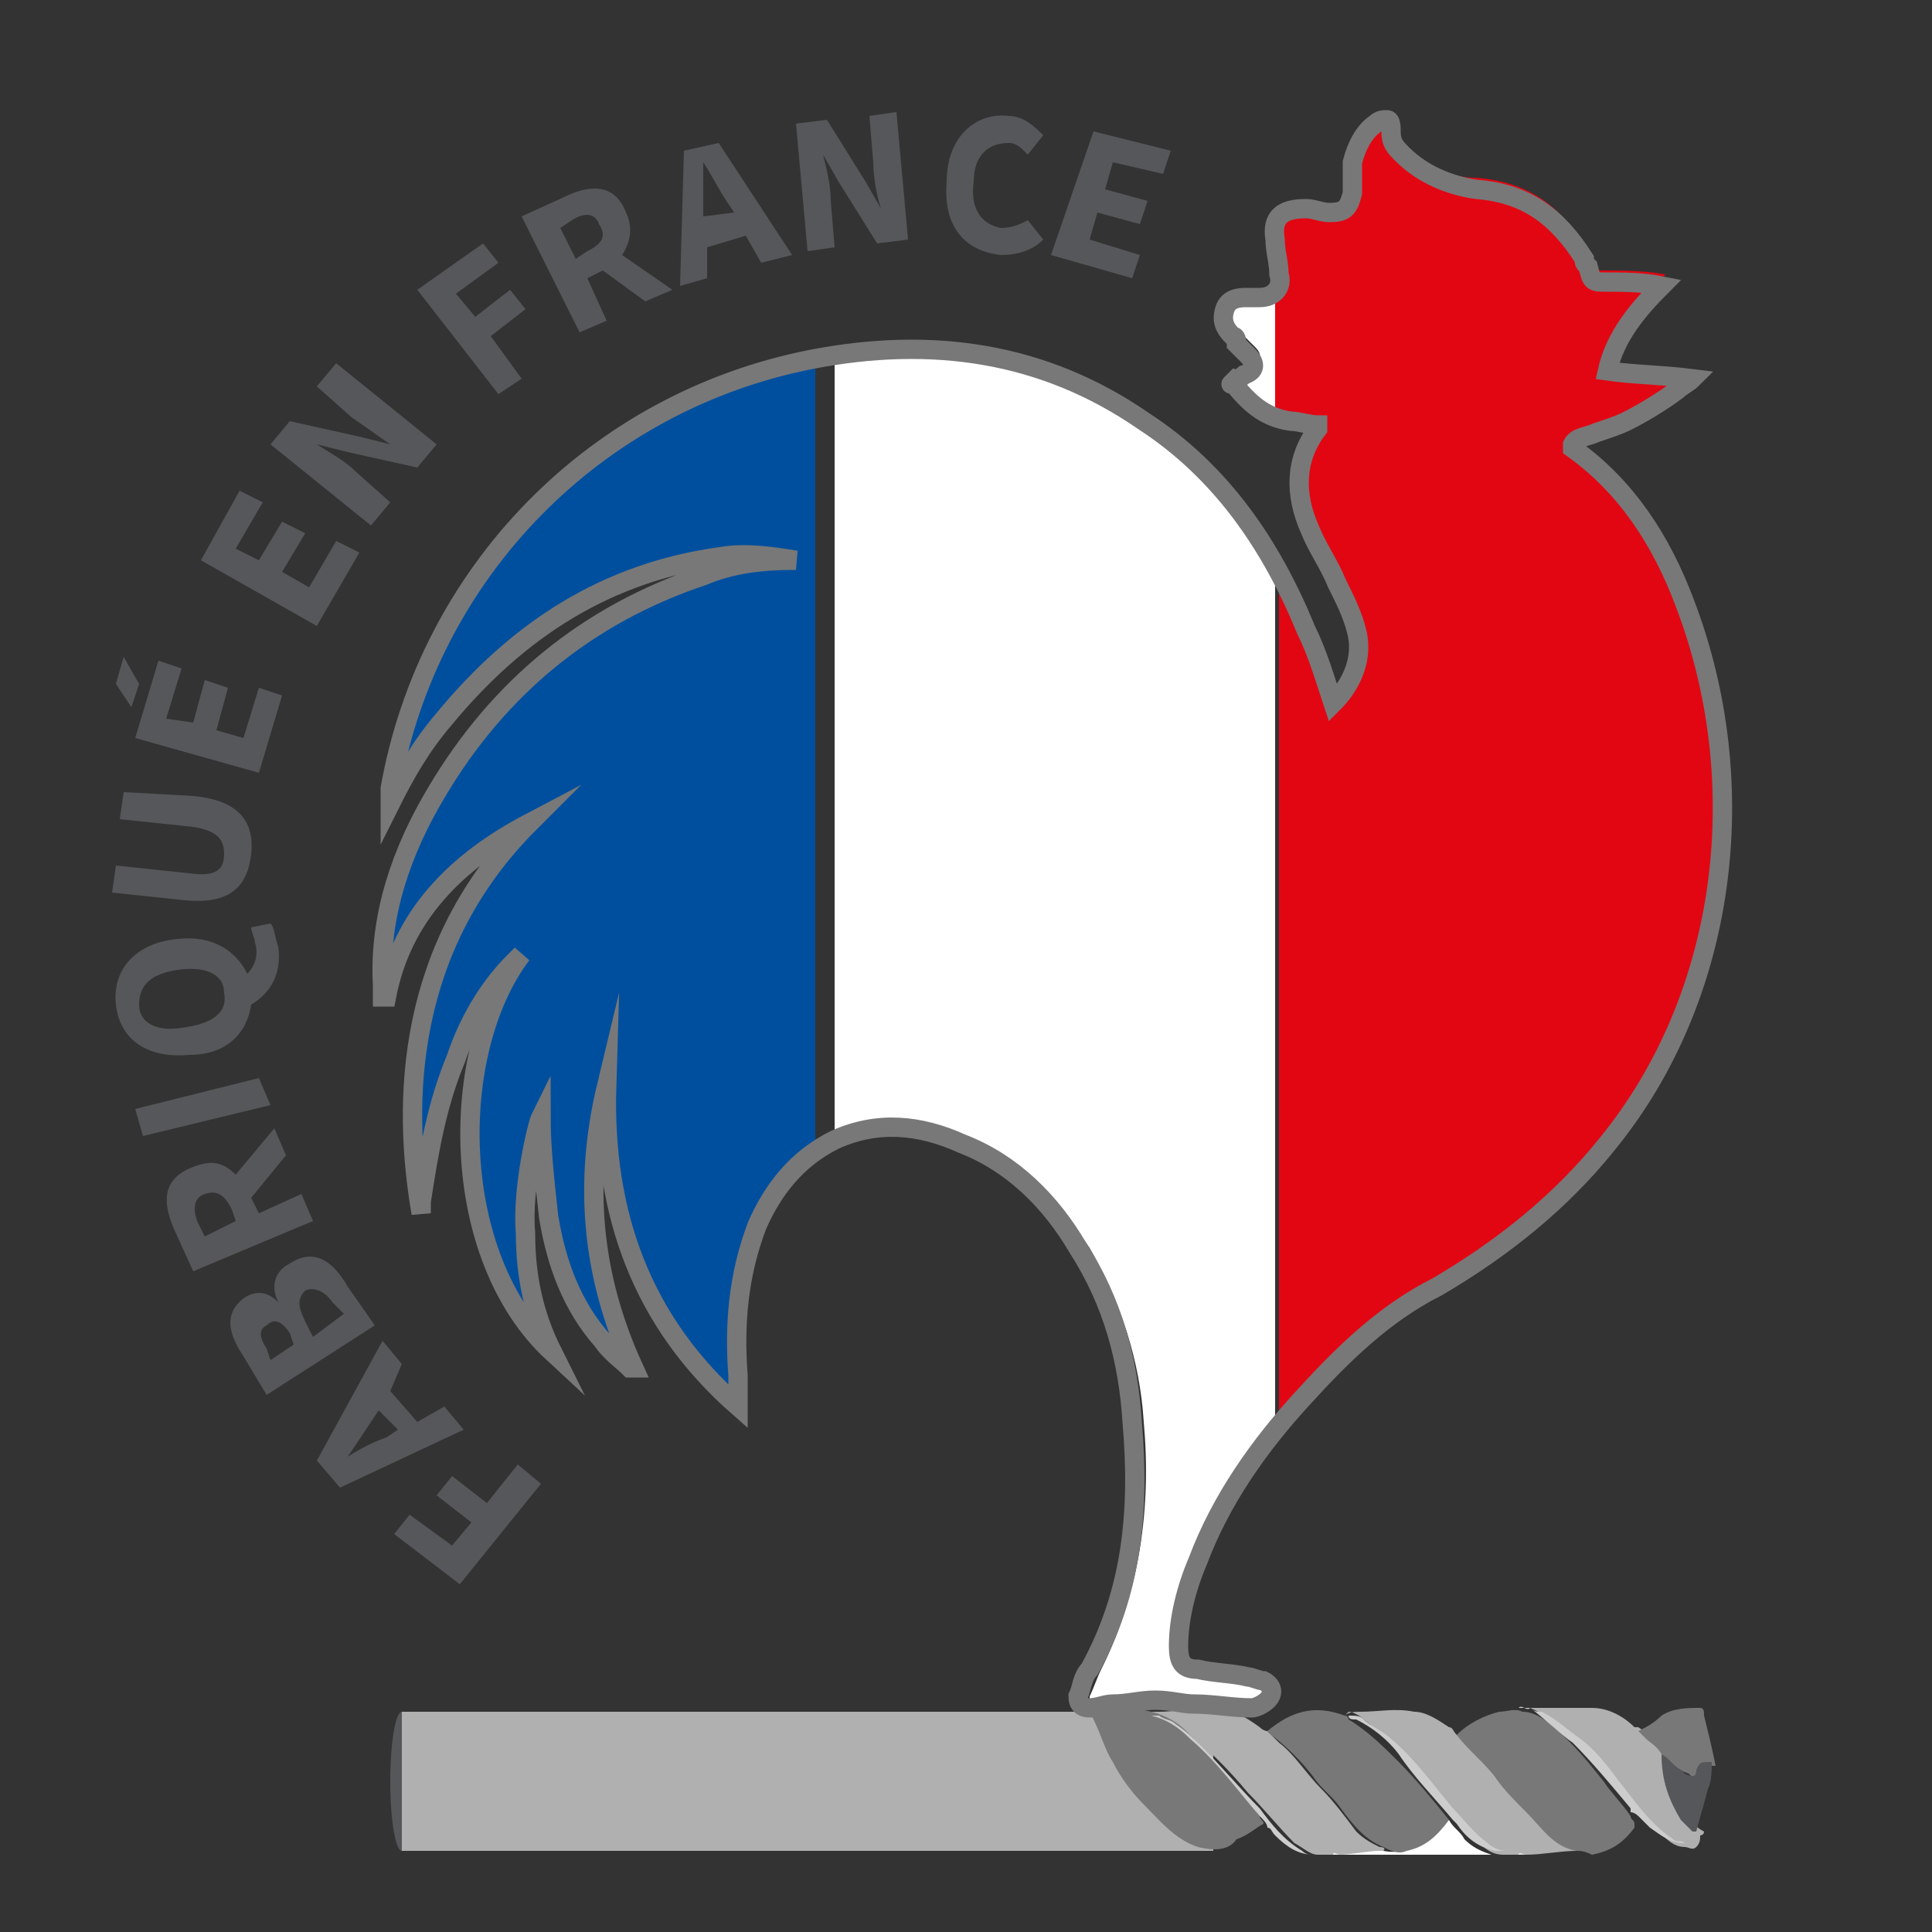 <svg version="1.1" id="Calque_1" xmlns="http://www.w3.org/2000/svg" xmlns:xlink="http://www.w3.org/1999/xlink" x="0px" y="0px" width="50px" height="50px" viewBox="0 0 50 50" style="enable-background:new 0 0 50 50;" xml:space="preserve">
<rect x="0" y="0" width="50" height="50" fill="#333333" stroke="none"/>
<style type="text/css">
	.st0{fill:#55575A;}
	.st1{fill:#B0B0B0;}
	.st2{fill:#CECDCD;}
	.st3{fill:#FFFFFF;}
	.st4{fill:#EFEFF0;}
	.st5{fill:#E3E3E3;}
	.st6{fill:#787878;}
	.st7{fill:#004F9E;}
	.st8{fill:#E20613;}
	.st9{fill:none;stroke:#787878;stroke-width:0.5;stroke-miterlimit:10;}
</style>
<g>
	<ellipse class="st0" cx="10.4" cy="46.1" rx="0.3" ry="1.8"/>
	<rect x="10.4" y="44.3" class="st1" width="21" height="3.6"/>
	<g>
		<g>
			<g>
				<path class="st1" d="M34.8,44.4c0.1-0.1,0.3-0.1,0.4-0.1c0.5,0,0.9-0.1,1.4,0c0.3,0,0.6,0.2,0.9,0.4c0.1,0,0.1,0.1,0.2,0.2
					c0.3,0.2,0.6,0.5,0.8,0.7c0.2,0.3,0.5,0.5,0.7,0.8s0.5,0.6,0.7,0.8c0.2,0.3,0.5,0.5,0.8,0.6c0.1,0,0.1,0,0.1,0.1
					c-0.4,0-0.9,0.1-1.3,0.1c-0.1,0-0.1,0-0.2,0c-0.1,0-0.3,0-0.4,0c-0.4,0-0.6-0.3-0.9-0.6c-0.5-0.5-0.9-1.1-1.4-1.7
					c-0.4-0.4-0.8-0.8-1.3-1.2c-0.1-0.1-0.3-0.2-0.4-0.2C34.8,44.4,34.8,44.4,34.8,44.4z"/>
				<path class="st1" d="M30,44.3c0.4,0,0.9-0.1,1.3-0.1c0.5,0,0.9,0.2,1.3,0.5c0,0,0.1,0.1,0.2,0.1c0.1,0.1,0.2,0.2,0.3,0.3
					c0.4,0.3,0.7,0.8,1.1,1.2c0.3,0.3,0.6,0.7,0.9,1.1c0.2,0.2,0.4,0.3,0.6,0.4c0,0,0.2,0,0.1,0.1C35.6,48,35.4,48,35.3,48
					c-0.2,0-0.4,0-0.5,0s-0.2,0-0.2,0c-0.1,0-0.3,0-0.4,0c0,0,0,0-0.1,0c-0.2,0-0.4-0.2-0.6-0.3c-0.4-0.4-0.8-0.9-1.2-1.3
					c-0.5-0.6-1-1.1-1.6-1.6c-0.2-0.1-0.3-0.2-0.5-0.3C30.1,44.4,30,44.4,30,44.3z"/>
				<path class="st2" d="M34.9,44.4c0.2,0,0.3,0,0.4,0.1c0.2,0.2,0.5,0.3,0.7,0.5c0.6,0.5,1.1,1.2,1.6,1.8c0.3,0.3,0.5,0.6,0.9,0.9
					c0.1,0.1,0.3,0.2,0.5,0.2c-0.1,0-0.2,0-0.3,0c-0.5-0.1-0.8-0.4-1-0.7l-0.1-0.1c-0.5-0.6-1-1.1-1.4-1.7c-0.3-0.4-0.7-0.7-1.1-0.9
					C35,44.5,34.9,44.5,34.9,44.4z"/>
				<path class="st3" d="M37.5,47.1c0.1,0.2,0.3,0.3,0.4,0.5c0.2,0.2,0.4,0.3,0.7,0.4c-1.3,0-2.7,0-4,0l0,0c0.4,0,0.8-0.1,1.1-0.1
					h0.1c0.5,0.1,0.8-0.1,1.2-0.4C37.3,47.4,37.3,47.2,37.5,47.1z"/>
				<path class="st4" d="M34.7,48L34.7,48c-0.1,0-0.1,0-0.2,0C34.5,47.9,34.6,48,34.7,48z"/>
				<path class="st5" d="M39.3,48c0-0.1,0.1,0,0.2,0l0,0C39.4,48,39.4,48,39.3,48z"/>
				<path class="st6" d="M40.8,47.9c-0.6-0.1-0.9-0.6-1.3-1c-0.3-0.3-0.6-0.6-0.8-0.9c-0.3-0.4-0.7-0.7-1-1.1
					c0.3-0.3,0.7-0.5,1.1-0.6c0.2,0,0.4-0.1,0.6,0c0.3,0,0.6,0.2,0.8,0.4c0.5,0.4,0.9,0.9,1.3,1.4c0.2,0.3,0.5,0.6,0.7,0.9
					c0,0.1,0.1,0.1,0.1,0.2c0,0.1,0,0.1,0,0.1c-0.3,0.4-0.6,0.6-1.1,0.7C41,47.9,40.9,47.9,40.8,47.9z"/>
				<path class="st6" d="M37.5,47.1c-0.3,0.4-0.6,0.7-1.1,0.8c-0.2,0.1-0.4,0-0.6-0.1c-0.5-0.2-0.8-0.6-1.1-1
					c-0.2-0.3-0.5-0.5-0.7-0.8c-0.3-0.4-0.7-0.8-1.1-1.1l-0.1-0.1c0.6-0.5,1.2-0.7,2-0.4c0,0,0.1,0,0.1,0.1c0.5,0.3,0.9,0.7,1.3,1.1
					C36.6,46,37.1,46.6,37.5,47.1z"/>
				<path class="st6" d="M31,47.8c-0.6-0.2-1-0.7-1.4-1.1c-0.3-0.3-0.6-0.7-0.8-1.1c-0.2-0.3-0.3-0.7-0.5-1.1
					c-0.1-0.2,0-0.2,0.2-0.3h0.1c0.4,0,0.8,0,1.2,0.1c0.4,0.1,0.7,0.3,0.9,0.5c0.6,0.6,1.1,1.2,1.6,1.8c0.1,0.1,0.2,0.3,0.3,0.4
					c0,0.1,0.1,0.1,0.1,0.2c-0.2,0.1-0.4,0.3-0.7,0.4C31.8,47.9,31.4,47.9,31,47.8z"/>
				<path class="st1" d="M39.6,44.2c0.5,0,1.1,0,1.6,0c0.4,0,0.8,0.2,1.1,0.5c0,0,0,0,0.1,0c0.3,0.2,0.5,0.4,0.7,0.7
					c0,0.5,0.2,1.1,0.5,1.5c0.1,0.2,0.3,0.4,0.5,0.5c0,0.1-0.1,0.1-0.1,0.1c0,0.1,0,0.2-0.1,0.3s-0.2,0-0.3,0
					c-0.4,0-0.6-0.4-0.9-0.6c-0.6-0.6-1-1.2-1.6-1.8C40.7,45,40.3,44.5,39.6,44.2C39.6,44.3,39.6,44.3,39.6,44.2z"/>
				<path class="st6" d="M43,45.4c-0.1-0.2-0.3-0.3-0.4-0.4c-0.1-0.1-0.1-0.1-0.2-0.2c0.2-0.1,0.4-0.2,0.6-0.4
					c0.3-0.2,0.7-0.2,1-0.2c0.1,0,0.1,0.1,0.1,0.2c0.1,0.4,0.2,0.8,0.3,1.3h-0.1c-0.1,0-0.1,0-0.2,0.1c-0.1,0.3-0.2,0.3-0.4,0.1
					C43.4,45.8,43.2,45.6,43,45.4z"/>
				<path class="st0" d="M43,45.4c0.2,0.1,0.3,0.3,0.5,0.4l0.1,0.1c0.2,0.1,0.3,0.1,0.3-0.1c0.1-0.2,0.1-0.2,0.4-0.2
					c0,0.2,0,0.5-0.1,0.7c-0.1,0.4-0.2,0.7-0.3,1.1h-0.1c-0.1-0.1-0.2-0.2-0.3-0.3C43.2,46.6,43,46.1,43,45.4z"/>
				<path class="st2" d="M39.6,44.2c0.1,0.1,0.2,0.1,0.3,0.1c0.4,0.2,0.7,0.5,1,0.7c0.4,0.3,0.7,0.7,1,1.1c0.4,0.5,0.8,1.1,1.4,1.5
					c0.1,0.1,0.2,0,0.3,0.1c-0.4,0-0.6-0.2-0.9-0.4c-0.1-0.1-0.2-0.2-0.3-0.3c0,0-0.1-0.1-0.2-0.1c0-0.1,0-0.1,0-0.1
					c-0.5-0.6-1-1.2-1.5-1.7C40.4,44.9,40,44.5,39.6,44.2c-0.1,0-0.2,0-0.3,0C39.4,44.1,39.5,44.3,39.6,44.2z"/>
				<path class="st2" d="M32.8,47.3c0-0.1-0.1-0.2-0.2-0.3c-0.6-0.7-1.1-1.4-1.8-2c-0.3-0.3-0.6-0.5-1-0.6c0.1,0,0.1,0,0.2,0
					c0.1,0.1,0.3,0.1,0.4,0.2c0.3,0.2,0.5,0.4,0.7,0.6c0.5,0.5,1,1.1,1.5,1.6c0.3,0.4,0.6,0.8,1.1,1.1C33.8,48,33.9,48,34,48
					c-0.4,0-0.7-0.2-1-0.5C32.9,47.4,32.9,47.3,32.8,47.3z"/>
			</g>
		</g>
	</g>
</g>
<g>
	<path class="st7" d="M20.9,9.4c-5.6,1.1-9.8,5.5-10.9,11.1c0,0.1,0,0.1,0,0.2s0,0.1,0,0.2c0.4-0.8,0.9-1.5,1.4-2.2
		c1.9-2.3,4.2-3.8,7.2-4.2c0.6-0.1,1.3-0.1,1.9,0.1h-0.1c-0.8,0-1.5,0.1-2.3,0.4c-3,1-5.2,3-6.9,5.6c-0.9,1.5-1.5,3.2-1.4,5
		c0,0.1,0,0.2,0,0.3c0,0,0,0,0.1,0c0.5-2.1,1.8-3.5,3.7-4.5c-3.2,3.2-3.3,7.2-2.8,10.1c0-0.1,0-0.2,0-0.3c0.2-1.3,0.5-2.5,0.9-3.7
		c0.4-0.9,0.8-1.8,1.5-2.5c0.1-0.1,0.1-0.1,0.2-0.2c-1.9,2.5-1.9,7.8,0.8,10.3c-0.4-1-0.7-2.1-0.7-3.1c0-1.1,0.3-2.8,0.4-3
		c0.1,0.8,0.1,1.7,0.2,2.6c0.2,1.2,0.6,2.2,1.4,3.2c0.2,0.2,0.4,0.5,0.7,0.7c0,0,0,0,0.1,0c-1-2.4-1.3-4.8-0.7-7.3
		c-0.1,3.3,0.9,6.1,3.4,8.3c0-0.3,0-0.6,0-0.8c-0.1-1.3,0-2.7,0.5-3.9c0.3-0.8,0.8-1.5,1.6-2V9.3C21.2,9.3,21.1,9.4,20.9,9.4z"/>
	<path class="st3" d="M32.7,7.5c-0.1,0-0.2,0-0.3,0c-0.2,0-0.5,0.1-0.6,0.3c-0.1,0.3,0,0.5,0.2,0.7c0,0.1,0.1,0.1,0.2,0.2
		c0.1,0.1,0.2,0.2,0.3,0.3c0.2,0.2,0.1,0.4-0.1,0.5c-0.1,0-0.2,0.1-0.2,0.1C32,9.7,32,9.8,32.1,10c0.3,0.4,0.6,0.7,1,0.9V7.5
		C32.9,7.5,32.8,7.5,32.7,7.5z"/>
	<path class="st3" d="M33,43.8v-0.2c0-0.1-0.1-0.1-0.2-0.1c-0.1-0.1-0.3-0.1-0.4-0.1c-0.4-0.1-0.9-0.1-1.3-0.2
		c-0.4-0.1-0.5-0.2-0.5-0.6c0-0.8,0.2-1.5,0.5-2.2c0.5-1.2,1.1-2.3,1.9-3.3V14.7c-0.8-1.5-2-2.8-3.4-3.7c-2.5-1.7-5.2-2.2-8-1.7
		v20.3c0.1,0,0.2-0.1,0.3-0.1c1.1-0.5,2.2-0.4,3.3,0.1c1.3,0.6,2.2,1.5,3,2.7c0.8,1.4,1.3,2.9,1.4,4.5c0.2,2.2-0.1,4.4-1.1,6.4
		c-0.1,0.2-0.2,0.5-0.3,0.7c0,0.1,0,0.2,0,0.2h1c0.3,0,0.6-0.1,0.9-0.1c0.2,0,0.3,0,0.5,0.1H33l0,0C32.9,43.9,32.9,43.9,33,43.8z"/>
	<path class="st8" d="M33,6c0,0.3,0.1,0.6,0.2,0.9c0.1,0.2,0,0.4-0.2,0.5v3.4c0.1,0.1,0.3,0.1,0.5,0.1S34,11,34.2,11v0.1
		c-0.6,0.8-0.6,1.7-0.2,2.6c0.2,0.5,0.5,0.9,0.7,1.4c0.2,0.4,0.4,0.8,0.5,1.2c0.2,0.8-0.1,1.4-0.6,1.9c-0.2-0.7-0.4-1.3-0.7-1.9
		c-0.2-0.6-0.5-1.1-0.8-1.7V37c0.2-0.3,0.5-0.6,0.7-0.9c1-1.1,2.2-2.2,3.5-2.9c1.7-0.9,3.2-2.1,4.4-3.7c3-3.9,3.8-9.4,2-14
		c-0.6-1.6-1.5-3-2.9-4c0,0,0,0,0-0.1c0.1-0.2,0.4-0.3,0.6-0.3c0.3-0.1,0.6-0.1,0.8-0.3c0.5-0.3,0.9-0.6,1.3-0.8
		c0.1-0.1,0.2-0.2,0.4-0.3c-0.8-0.1-1.5-0.1-2.2-0.2c0.2-0.9,0.8-1.6,1.4-2.4C42.5,7,42,7,41.6,7s-0.4,0-0.5-0.4
		c0-0.1,0-0.1-0.1-0.2c-0.6-1.1-1.5-1.7-2.8-1.8c-0.7,0-1.4-0.3-1.9-0.9C36.1,3.5,36,3.3,36,3.1c0.1,0,0-0.1,0-0.1
		c-0.1,0-0.2,0-0.3,0.1c-0.3,0.3-0.6,0.6-0.6,1c0,0.3,0,0.6,0,0.8c0,0.4-0.2,0.5-0.6,0.5c-0.2,0-0.4-0.1-0.6-0.1
		c-0.5,0-0.8,0.1-0.8,0.6l0,0C33,5.9,33,6,33,6z"/>
</g>
<path class="st9" d="M41.6,9.6c0.7,0.1,1.4,0.1,2.2,0.2c-0.1,0.1-0.3,0.2-0.4,0.3c-0.4,0.3-0.9,0.6-1.3,0.8
	c-0.2,0.1-0.5,0.2-0.8,0.3c-0.2,0.1-0.5,0.1-0.6,0.3c0,0,0,0,0,0.1c1.4,1,2.3,2.4,2.9,4c1.8,4.7,1.1,10.2-2,14
	c-1.2,1.5-2.7,2.7-4.4,3.7c-1.4,0.7-2.5,1.8-3.5,2.9c-1.1,1.2-2.1,2.6-2.7,4.2c-0.3,0.7-0.5,1.5-0.5,2.2c0,0.4,0.1,0.6,0.5,0.6
	c0.4,0.1,0.9,0.1,1.3,0.2c0.1,0,0.3,0.1,0.4,0.1c0.2,0.1,0.3,0.3,0.1,0.5c-0.1,0.1-0.3,0.2-0.4,0.2c-0.5,0-1-0.1-1.5-0.1
	c-0.3,0-0.6-0.1-1-0.1s-0.7,0.1-1.1,0.1c-0.2,0-0.4,0.1-0.6,0.1s-0.3-0.1-0.3-0.3c0.1-0.2,0.1-0.5,0.3-0.7c1.1-2,1.3-4.1,1.1-6.4
	c-0.1-1.6-0.5-3.1-1.4-4.5c-0.7-1.2-1.7-2.2-3-2.7c-1.1-0.5-2.2-0.6-3.3-0.1c-1,0.5-1.6,1.3-2,2.2c-0.5,1.3-0.6,2.6-0.5,3.9
	c0,0.3,0,0.5,0,0.8c-2.5-2.2-3.5-5-3.4-8.3c-0.6,2.5-0.4,4.9,0.7,7.3c0,0,0,0-0.1,0c-0.2-0.2-0.5-0.4-0.7-0.7
	c-0.8-0.9-1.2-2-1.4-3.2c-0.1-0.9-0.2-1.8-0.2-2.6c-0.1,0.2-0.5,1.9-0.4,3c0,1.1,0.2,2.1,0.7,3.1c-2.7-2.5-2.7-7.8-0.8-10.3
	c-0.1,0.1-0.1,0.1-0.2,0.2c-0.7,0.7-1.2,1.6-1.5,2.5c-0.5,1.2-0.7,2.4-0.9,3.7c0,0.1,0,0.2,0,0.3c-0.5-2.9-0.4-6.9,2.8-10.1
	c-1.9,1-3.3,2.4-3.7,4.5c0,0,0,0-0.1,0c0-0.1,0-0.2,0-0.3c-0.1-1.8,0.5-3.5,1.4-5c1.6-2.7,3.9-4.6,6.9-5.6c0.7-0.3,1.5-0.4,2.3-0.4
	h0.1c-0.6-0.1-1.3-0.2-1.9-0.1c-3,0.4-5.3,1.9-7.2,4.2c-0.6,0.7-1,1.4-1.4,2.2c0-0.1,0-0.1,0-0.2s0-0.1,0-0.2
	c1-5.6,5.3-10,10.9-11.1c3.1-0.6,6-0.2,8.6,1.6c2,1.3,3.3,3.2,4.2,5.4c0.3,0.6,0.5,1.3,0.7,1.9c0.5-0.5,0.8-1.2,0.6-1.9
	c-0.1-0.4-0.3-0.8-0.5-1.2c-0.2-0.5-0.5-0.9-0.7-1.4c-0.4-0.9-0.4-1.8,0.2-2.6V11c-0.2,0-0.5-0.1-0.7-0.1c-0.7-0.1-1.1-0.5-1.5-1
	c-0.1,0.1,0,0,0.1-0.1c0.1,0,0.2-0.1,0.2-0.1c0.3-0.1,0.3-0.3,0.1-0.5C32.2,9.1,32.1,9,32,8.9c0-0.1,0-0.2-0.1-0.2
	c-0.2-0.2-0.3-0.4-0.2-0.7c0.1-0.3,0.4-0.3,0.6-0.3c0.1,0,0.2,0,0.3,0c0.4,0,0.6-0.3,0.5-0.6c0-0.3-0.1-0.6-0.1-0.9
	c-0.1-0.6,0.2-0.8,0.8-0.8c0.2,0,0.4,0.1,0.6,0.1c0.4,0,0.5-0.1,0.6-0.5c0-0.3,0-0.6,0-0.8c0.1-0.4,0.3-0.8,0.6-1
	c0.1-0.1,0.2-0.1,0.3-0.1S36,3.3,36,3.4c0,0.3,0.1,0.4,0.3,0.6c0.5,0.5,1.2,0.8,1.9,0.9C39.5,5,40.3,5.6,41,6.7c0,0.1,0,0.1,0.1,0.2
	c0.1,0.4,0.1,0.4,0.5,0.4s0.9,0,1.4,0.1C42.4,8,41.8,8.7,41.6,9.6z"/>
<g>
	<g>
		<path class="st0" d="M11.9,41l-1.7-1.3l0.4-0.5l1.1,0.8l0.5-0.6l-0.9-0.7l0.4-0.5l0.9,0.7l0.8-1l0.6,0.5L11.9,41z"/>
		<path class="st0" d="M10.1,36l0.7,0.8l0.7-0.4l0.5,0.6l-3.2,1.5l-0.6-0.7l1.7-3.1l0.5,0.6L10.1,36z M9.8,36.5l-0.2,0.3
			c-0.2,0.3-0.4,0.6-0.6,0.9l0,0c0.3-0.2,0.7-0.4,1-0.5l0.3-0.2L9.8,36.5z"/>
		<path class="st0" d="M6.9,36.1l-0.6-1c-0.4-0.6-0.5-1.1,0-1.5c0.3-0.2,0.6-0.2,0.9,0.1l0,0c-0.2-0.4-0.1-0.8,0.3-1
			c0.6-0.4,1.1-0.1,1.5,0.6l0.7,1L6.9,36.1z M7.5,34.5c-0.2-0.3-0.4-0.4-0.6-0.2c-0.2,0.1-0.2,0.3,0,0.6L7,35.2l0.6-0.4L7.5,34.5z
			 M8.6,33.7c-0.2-0.3-0.5-0.4-0.7-0.3c-0.2,0.2-0.2,0.4,0,0.8l0.2,0.4L8.9,34L8.6,33.7z"/>
		<path class="st0" d="M7.4,29.9L6.5,31l0.2,0.4l1.1-0.5l0.3,0.7L5,32.9l-0.5-1.1c-0.3-0.7-0.3-1.3,0.5-1.6c0.5-0.2,0.8-0.1,1.1,0.2
			l1-1.2L7.4,29.9z M6.1,31.6L6,31.3c-0.2-0.4-0.4-0.5-0.7-0.4C5,31,5,31.3,5.1,31.6L5.3,32L6.1,31.6z"/>
		<path class="st0" d="M3.7,29.4l-0.2-0.7l3.2-0.8L7,28.6L3.7,29.4z"/>
		<path class="st0" d="M7,23.9c0.1,0.1,0.1,0.3,0.2,0.6C7.3,25.2,7,25.7,6.5,26c-0.1,0.7-0.6,1.3-1.6,1.3C3.8,27.4,3.1,26.9,3,26
			c-0.1-0.9,0.5-1.6,1.6-1.7c0.9-0.1,1.5,0.3,1.8,0.9c0.2-0.2,0.3-0.5,0.2-0.8c0-0.1-0.1-0.3-0.1-0.4L7,23.9z M5.8,25.7
			c0-0.5-0.5-0.7-1.2-0.6c-0.7,0.1-1,0.4-1,0.9c0,0.5,0.5,0.7,1.1,0.6C5.5,26.5,5.9,26.2,5.8,25.7z"/>
		<path class="st0" d="M2.9,23.1L3,22.4l1.9,0.2c0.7,0.1,0.9-0.1,0.9-0.5c0-0.4-0.2-0.6-0.8-0.7l-1.9-0.2l0.1-0.7L5,20.6
			c1.1,0.1,1.6,0.6,1.5,1.5c-0.1,0.9-0.6,1.3-1.7,1.2L2.9,23.1z"/>
		<path class="st0" d="M3.6,17.7l-0.2,0.6L3,17.7L3.2,17L3.6,17.7z M3.5,19.1l0.6-2l0.6,0.2l-0.4,1.3L5,18.7l0.3-1.1l0.6,0.2
			l-0.3,1.1l0.7,0.2l0.4-1.3l0.6,0.2L6.7,20L3.5,19.1z"/>
		<path class="st0" d="M5.2,14.5l1-1.8l0.6,0.3l-0.7,1.2l0.6,0.3l0.6-1l0.6,0.3l-0.6,1l0.7,0.4l0.7-1.2l0.6,0.3l-1.1,1.9L5.2,14.5z"
			/>
		<path class="st0" d="M7,11.5l0.5-0.6l1.8,0.4l0.8,0.2l0,0c-0.3-0.2-0.7-0.5-1-0.7L8.2,10l0.5-0.6l2.6,2.1l-0.5,0.6l-1.8-0.4
			l-0.8-0.2l0,0c0.3,0.2,0.7,0.4,1,0.7l0.9,0.8l-0.5,0.6L7,11.5z"/>
		<path class="st0" d="M10.8,7.5l1.7-1.2l0.4,0.5l-1.1,0.8l0.5,0.6l0.9-0.7L13.6,8l-0.9,0.7l0.8,1.1l-0.6,0.4L10.8,7.5z"/>
		<path class="st0" d="M16.7,7.8L15.6,7l-0.4,0.2l0.5,1.1L15,8.6l-1.5-3l1.1-0.5c0.6-0.3,1.3-0.4,1.6,0.4c0.2,0.4,0.1,0.8-0.1,1.1
			l1.3,0.9L16.7,7.8z M14.9,6.7l0.3-0.2c0.4-0.2,0.5-0.4,0.3-0.7c-0.1-0.3-0.4-0.3-0.7-0.1l-0.3,0.2L14.9,6.7z"/>
		<path class="st0" d="M19.3,6.1l-1,0.3l0,0.8l-0.7,0.2l0.1-3.5l0.9-0.2l1.9,2.9l-0.8,0.2L19.3,6.1z M19,5.5l-0.2-0.3
			c-0.2-0.3-0.4-0.7-0.6-1l0,0c0,0.4,0,0.8,0,1.1l0,0.3L19,5.5z"/>
		<path class="st0" d="M20.6,3.2l0.8-0.1l1,1.6l0.4,0.7l0,0c-0.1-0.3-0.2-0.8-0.2-1.2L22.5,3l0.7-0.1l0.3,3.3l-0.8,0.1l-1-1.6
			l-0.4-0.7l0,0c0.1,0.4,0.2,0.8,0.2,1.2l0.1,1.2l-0.7,0.1L20.6,3.2z"/>
		<path class="st0" d="M26.1,3c0.4,0,0.7,0.3,0.9,0.5L26.6,4c-0.2-0.2-0.3-0.3-0.5-0.3c-0.5,0-0.9,0.3-0.9,1
			c-0.1,0.7,0.2,1.1,0.7,1.2c0.3,0,0.5-0.1,0.7-0.2l0.4,0.5c-0.3,0.3-0.7,0.4-1.1,0.4c-0.9-0.1-1.5-0.7-1.4-1.9
			C24.5,3.5,25.3,2.9,26.1,3z"/>
		<path class="st0" d="M28.3,3.4l2,0.5l-0.2,0.6l-1.3-0.3l-0.2,0.7l1.1,0.3l-0.2,0.6l-1.1-0.3l-0.2,0.7l1.3,0.4l-0.2,0.6l-2.1-0.6
			L28.3,3.4z"/>
	</g>
</g>
</svg>
